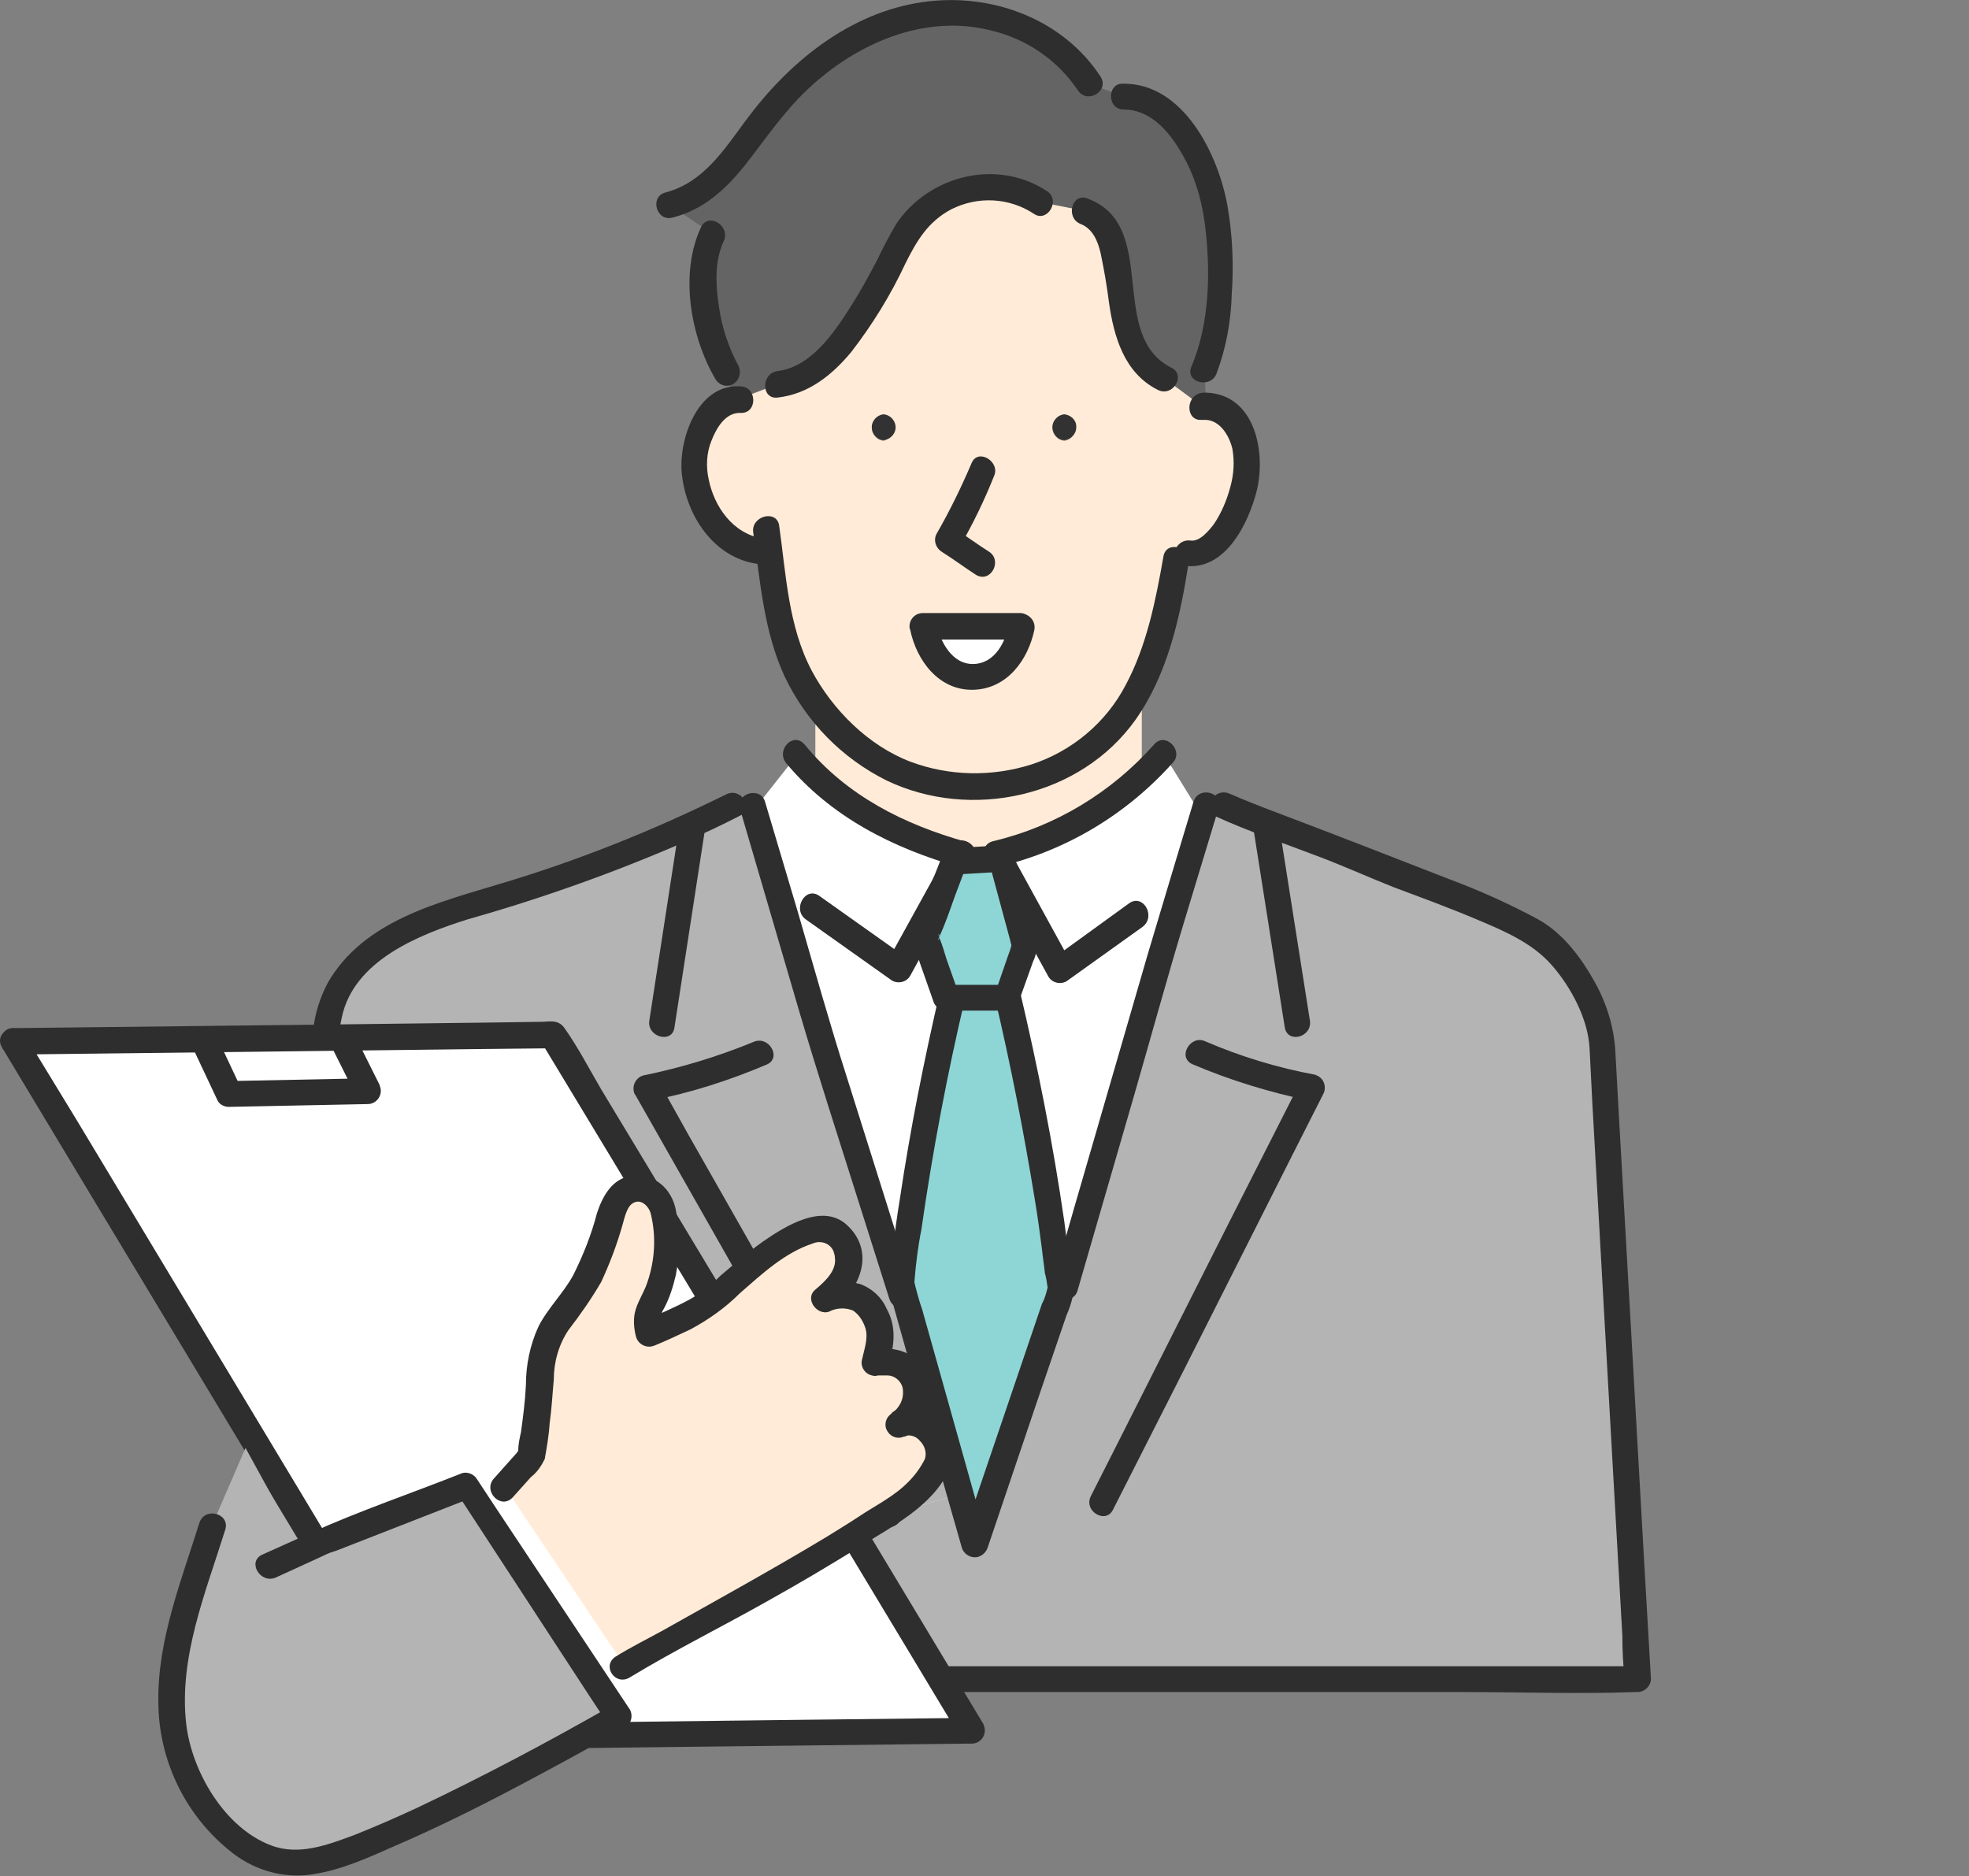 <?xml version="1.0" encoding="utf-8"?>
<!-- Generator: Adobe Illustrator 26.3.1, SVG Export Plug-In . SVG Version: 6.00 Build 0)  -->
<svg version="1.1" id="レイヤー_1" xmlns="http://www.w3.org/2000/svg" xmlns:xlink="http://www.w3.org/1999/xlink" x="0px"
	 y="0px" viewBox="0 0 282.3 269" style="enable-background:new 0 0 282.3 269;" xml:space="preserve">
<rect x="0" y="0" width="282.3" height="269" fill="#808080" stroke="none"/>
<style type="text/css">
	.st0{fill:#FFEBD7;}
	.st1{fill:#FFFFFF;}
	.st2{fill:#B4B4B4;}
	.st3{fill:#646464;}
	.st4{fill:#323232;}
	.st5{fill:#2E2E2E;}
	.st6{fill:#8ED6D6;}
</style>
<rect x="116.9" y="86" class="st0" width="46.8" height="39.6"/>
<path class="st1" d="M140.4,121.7c-18.9,0-26-13.6-26-13.6l-6,7.6l24.9,115.1l19.6,1.1l21.9-110.9l-7.9-12.8
	C166.9,108.1,159.3,121.7,140.4,121.7z"/>
<path class="st2" d="M220.4,134c-7.9-4.7-19.8-8.2-25.1-10.6c-6-2.7-14-5.2-20-7.9h-2.4l-5.2,17.1l-27.1,90l-1.2,0.4l-2.5-8.6
	l-9.5,2.8L92.7,156c0,0,1.7-0.3,4.2-1l-2-8.2l4.3-27.9l-0.2-0.5c-8.8,4-18,7.5-27.3,10.2c-5,1.5-10.1,2.8-14.6,5.3
	s-8.6,6.4-9.9,11.5l-15.6,95.3h203.2l-5.1-91.7C229,144.2,224.6,136.5,220.4,134z"/>
<path class="st0" d="M172.9,58.2L172.9,58.2c-0.2,0-0.4,0-0.6,0l-5.4-4c-9.5-4.6-3.3-21.2-11.5-24l-6.3-1.2
	c-4.9-3.2-11.3-2.9-15.8,0.7c-3.1,2.6-3.5,3.6-5.2,7.1c-1.9,4.1-4.2,8-6.9,11.6c-2.4,3.2-5.7,6.3-9.7,6.7l-5.8,2.2
	c-0.2,0-0.4,0-0.6,0c-2.9,0.5-5,4.6-5.4,7.1c-1,5.8,2.7,13.7,9.1,14.6l1.4-0.2c1,8,1.8,14.7,6.1,21.1c2,2.9,4.5,5.5,7.3,7.7
	c7.6,6.1,18.8,6.8,27.6,2.8c3.5-1.5,6.6-3.9,8.9-6.9c4.7-5.9,6.9-14,8.4-23.1l1.5-1.1c5,1,9.5-9.2,8.5-15
	C178.1,61.6,176,58.2,172.9,58.2z M126.7,63.2c-1-0.1-1.8-1-1.7-2c0.1-0.9,0.8-1.7,1.7-1.7c1,0.3,1.6,1.3,1.4,2.3
	C127.9,62.5,127.3,63,126.7,63.2L126.7,63.2z M132.2,89.8h14.1C144.8,99.3,134.2,99.7,132.2,89.8L132.2,89.8z M152.6,63.2
	c-1-0.1-1.8-1-1.7-2c0.1-0.9,0.8-1.7,1.7-1.7c1,0.2,1.7,1.2,1.5,2.2C154,62.5,153.4,63.1,152.6,63.2L152.6,63.2z"/>
<path class="st3" d="M173.5,26.5c-2.2-6.7-6.6-12.9-12.4-12.7l-5-1.8c-5.1-8.2-16.1-11.7-25.5-9.5c-7.9,1.9-14.1,6.3-19.4,12.3
	c-4.8,5.5-7.8,12.7-15.3,14.5l6.2,4.2c-2.9,5.8-0.4,15.8,2.1,19.9l0.9,3.8c0.2,0,0.4,0,0.6,0l5.8-2.2c4-0.4,7.3-3.5,9.7-6.7
	c2.7-3.6,5-7.5,6.9-11.6c1.7-3.5,2.1-4.5,5.2-7.1c4.6-3.6,10.9-3.9,15.8-0.7l6.3,1.3c8.1,2.9,1.9,19.5,11.5,24l5.4,4
	c0.2,0,0.4,0,0.6,0l0,0l-0.2-5.3C175.4,46.6,175.7,33.2,173.5,26.5z"/>
<path class="st4" d="M152.6,59.4c-1,0.1-1.8,1-1.7,2c0.1,0.9,0.8,1.7,1.7,1.7c1-0.1,1.8-1,1.7-2C154.3,60.2,153.5,59.5,152.6,59.4z"
	/>
<path class="st2" d="M117.6,148.5l-8.7,2.5c-3.8,1.6-7.8,2.9-11.8,3.9l-0.2,0.1c-2.5,0.6-4.2,1-4.2,1l34.7,61.2l9.5-2.8l-8.7-29.7
	L117.6,148.5z"/>
<path class="st4" d="M126.7,59.4c-1,0.1-1.8,1-1.7,2c0.1,0.9,0.8,1.7,1.7,1.7c1-0.1,1.8-1,1.7-2C128.3,60.2,127.6,59.5,126.7,59.4z"
	/>
<path class="st2" d="M107.9,115.5h-2.9c-2,1-4.1,2-6.1,3l0.2,0.5l-4.3,27.9l2,8.2l0.2-0.1c4-1,8-2.3,11.8-3.9l8.7-2.5l-5-17.2
	L107.9,115.5z"/>
<path class="st5" d="M108,76.4c1,7,1.5,14.1,4.5,20.6c3.1,6.5,8.2,11.7,14.6,14.9c12.1,5.8,27.8,2.4,35.7-8.7
	c4.6-6.5,6.4-14.7,7.6-22.4c0.4-2.4-3.2-3.4-3.6-1c-1.1,6.3-2.4,12.8-5.4,18.4c-2.8,5.4-7.7,9.5-13.5,11.4
	c-5.7,1.8-11.8,1.7-17.4-0.4c-6-2.3-11.1-7.4-14.1-13c-3.4-6.4-3.7-13.9-4.7-20.9C111.3,73,107.6,74,108,76.4L108,76.4z"/>
<path class="st5" d="M139.3,66.4c-1.5,3.5-3.1,6.8-5,10.1c-0.5,0.9-0.2,2,0.7,2.6c1.6,1,3.2,2.2,4.9,3.3c2.1,1.3,3.9-2,1.9-3.3
	c-1.6-1-3.2-2.2-4.9-3.3l0.7,2.6c1.9-3.3,3.5-6.6,4.9-10.1C143.5,66.2,140.2,64.2,139.3,66.4L139.3,66.4z"/>
<path class="st5" d="M106.2,55.4c-6.3-0.5-9.1,8-8.4,12.9c0.7,5.7,4.5,11.5,10.5,12.5c2.4,0.4,3.4-3.3,1-3.6
	c-4.2-0.7-6.9-4.5-7.7-8.5c-0.4-1.8-0.3-3.8,0.4-5.5c0.7-1.8,2-4.1,4.2-4C108.6,59.3,108.6,55.5,106.2,55.4L106.2,55.4z"/>
<path class="st5" d="M172.3,60.2h0.6c1,0,1.9-0.9,1.9-1.9l0,0l-1.9,1.9c2.1,0.1,3.4,2.4,3.8,4.2c0.3,1.8,0.2,3.6-0.3,5.4
	c-0.5,1.9-1.3,3.8-2.4,5.4c-0.7,0.9-2,2.5-3.3,2.3c-2.4-0.3-3.4,3.3-1,3.6c5.9,0.9,9.3-6,10.5-10.8c1.3-5.4-0.2-13.7-7.2-14
	c-1,0-1.8,0.8-1.8,1.9l0,0l1.9-1.9h-0.6C169.9,56.5,169.9,60.4,172.3,60.2L172.3,60.2z"/>
<path class="st5" d="M112.7,109.4c6.4,7.7,15.3,12.2,24.8,14.9c1,0.2,2-0.4,2.3-1.4c0.2-0.9-0.3-1.9-1.3-2.2
	c-8.9-2.5-17.1-6.6-23.1-13.9C113.8,104.8,111.2,107.5,112.7,109.4z"/>
<path class="st5" d="M115.5,131.8l12.4,8.8c0.9,0.5,2.1,0.2,2.6-0.7l9.1-16.6c1.2-2.1-2.1-4-3.3-1.9l-9.1,16.5l2.6-0.7l-12.4-8.8
	C115.4,127.1,113.6,130.4,115.5,131.8L115.5,131.8z"/>
<path class="st5" d="M106.1,116c2.8,9.6,5.6,19.1,8.4,28.7c2.7,9.2,5.7,18.4,8.6,27.6l4.4,13.9c0.7,2.3,4.4,1.3,3.6-1l-9.7-30.8
	c-2.5-7.8-4.7-15.7-7-23.6l-4.7-15.8C109.1,112.7,105.4,113.7,106.1,116z"/>
<path class="st5" d="M97.4,118.4l-4.3,27.9c-0.4,2.4,3.3,3.4,3.6,1l4.3-27.9C101.4,117.1,97.7,116.1,97.4,118.4L97.4,118.4z"/>
<path class="st5" d="M108,149.4c-5.1,2.1-10.4,3.7-15.8,4.8c-1,0.3-1.6,1.4-1.3,2.4c0,0.1,0.1,0.3,0.2,0.4l11.7,20.6l18.7,32.9
	l4.3,7.6c1.2,2.1,4.5,0.2,3.3-1.9l-11.7-20.6l-18.7-32.9l-4.3-7.7l-1.1,2.8c5.7-1.1,11.3-2.9,16.7-5.2
	C112.1,151.6,110.2,148.4,108,149.4L108,149.4z"/>
<path class="st5" d="M165.5,106.7c-6.1,6.9-14.2,11.8-23.1,13.9c-2.4,0.6-1.4,4.2,1,3.6c9.6-2.3,18.2-7.5,24.8-14.9
	C169.7,107.6,167.1,104.9,165.5,106.7z"/>
<path class="st5" d="M161.9,129.5l-10.9,7.9l2.6,0.7l-9.1-16.6c-1.2-2.1-4.4-0.2-3.3,1.9l9.1,16.6c0.5,0.9,1.7,1.2,2.6,0.7l10.9-7.8
	C165.8,131.4,163.9,128.1,161.9,129.5L161.9,129.5z"/>
<path class="st5" d="M171.1,115c-2.2,7.3-4.4,14.6-6.6,22L154,173.2l-3.1,10.8c-0.7,2.3,3,3.3,3.6,1l8-27.6c2.4-8.3,4.7-16.7,7.2-25
	l5-16.5C175.5,113.6,171.8,112.6,171.1,115L171.1,115z"/>
<path class="st6" d="M136.6,142.5c-3.3,13.8-5.7,27.7-7.4,41.8l10.4,37.1l12.4-36.2c-1.7-14.4-4.3-28.6-7.7-42.7L136.6,142.5z"/>
<path class="st5" d="M134.8,142c-2.3,9.9-4.3,19.9-5.8,30c-0.4,2.4-0.7,4.7-1,7.1c-0.2,1.8-0.9,4-0.6,5.8c0.1,0.8,0.4,1.6,0.7,2.3
	l7.4,26.3l2.4,8.4c0.3,1,1.4,1.6,2.4,1.3c0.6-0.2,1.1-0.7,1.3-1.3l7.1-21l4.2-12.3c0.4-0.9,0.7-1.8,0.9-2.7c0.1-1.1,0.1-2.1-0.2-3.2
	c-0.3-2.5-0.7-5-1-7.5c-1.6-11.1-3.8-22.2-6.4-33.2c-0.2-0.8-1-1.4-1.8-1.4h-7.7c-1,0.1-1.8,1-1.7,2c0.1,0.9,0.8,1.7,1.7,1.7h7.7
	l-1.8-1.4c2.3,9.7,4.2,19.5,5.8,29.3c0.4,2.4,0.7,4.7,1,7c0.1,1.1,0.3,2.2,0.4,3.3c0.2,0.7,0.3,1.4,0.4,2.1
	c-0.2,0.8-0.4,1.6-0.8,2.3l-8.8,25.9l-2.7,8h3.6l-5.7-20.3l-3.6-12.8c-0.4-1.1-0.7-2.3-1-3.4c0-0.2-0.1-0.3-0.1-0.5
	c0.2-2.5,0.5-5,1-7.5c1.6-11.2,3.7-22.3,6.3-33.3C139,140.7,135.3,139.7,134.8,142z"/>
<path class="st5" d="M179.8,119.4l4.4,27.9c0.4,2.4,4,1.4,3.6-1l-4.4-27.9C183,116.1,179.4,117.1,179.8,119.4z"/>
<path class="st5" d="M171,152.6c5.4,2.3,11,4,16.7,5.2l-1.2-2.8l-10.2,20.1l-16.2,32.1l-3.7,7.3c-1.1,2.2,2.2,4.1,3.2,1.9l10.2-20.1
	l16.2-32.1l3.7-7.3c0.5-0.9,0.2-2.1-0.7-2.6c-0.1-0.1-0.3-0.1-0.4-0.2c-5.4-1-10.7-2.6-15.8-4.8C170.7,148.3,168.7,151.6,171,152.6
	L171,152.6z"/>
<path class="st5" d="M150.1,27.4c-7.1-4.7-16.9-2.3-21.6,4.7c-1,1.7-1.9,3.4-2.7,5.1c-1.2,2.3-2.4,4.5-3.8,6.7
	c-2.4,3.8-5.7,8.7-10.5,9.3c-2.4,0.3-2.4,4.1,0,3.8c4.4-0.5,7.8-3.2,10.6-6.6c3-3.9,5.6-8.1,7.7-12.6c1.6-3.2,3.2-6,6.6-7.8
	c3.8-1.9,8.3-1.7,11.9,0.7C150.2,31.9,152.1,28.7,150.1,27.4z"/>
<path class="st5" d="M157.8,11C152.3,2.6,142-1.1,132.3,0.3c-10.5,1.5-19.2,8.6-25.4,17c-3.1,4.2-6.1,8.9-11.5,10.3
	c-2.3,0.6-1.3,4.2,1,3.6c4.4-1.1,7.6-4,10.4-7.5c2.9-3.7,5.5-7.6,9-10.9c7-6.6,16.8-10.9,26.4-8.4c5,1.2,9.4,4.2,12.3,8.5
	C155.8,15,159.1,13.1,157.8,11L157.8,11z"/>
<path class="st5" d="M154.9,32.1c1.8,0.7,2.5,2.5,2.9,4.2c0.5,2.4,0.9,4.7,1.2,7.1c0.7,4.9,2.2,10.1,7,12.5c2.2,1.1,4.1-2.2,1.9-3.2
	c-9.2-4.7-1.6-20.3-11.9-24.2C153.7,27.5,152.7,31.2,154.9,32.1L154.9,32.1z"/>
<path class="st5" d="M161.1,15.7c3.7,0,6.3,2.9,8.1,5.9c1.9,3.1,3,6.6,3.5,10.2c0.9,6.7,0.8,14.5-1.9,20.8c-0.9,2.2,2.7,3.2,3.6,1
	c1.4-3.7,2.1-7.6,2.2-11.5c0.3-4.2,0.1-8.4-0.6-12.5c-1.3-7.4-6.3-17.7-15-17.6C158.7,11.9,158.7,15.7,161.1,15.7L161.1,15.7z"/>
<path class="st5" d="M100.5,32.6c-3.1,6.6-1.5,15.7,2.1,21.8c0.6,0.9,1.7,1.2,2.6,0.6c0.8-0.5,1.1-1.6,0.7-2.5
	c-1.4-2.6-2.4-5.5-2.8-8.4c-0.5-3.1-0.7-6.7,0.7-9.6C104.7,32.3,101.5,30.4,100.5,32.6L100.5,32.6z"/>
<path class="st1" d="M146.4,89.8h-14.1C134.2,99.7,144.8,99.3,146.4,89.8z"/>
<path class="st5" d="M146.4,87.9h-14.1c-1.1,0-1.9,0.9-1.9,1.9c0,0.2,0,0.3,0.1,0.5c0.9,4.4,4.1,8.7,9,8.6s7.9-4.3,8.8-8.6
	c0.4-2.4-3.2-3.4-3.6-1c-0.5,2.7-2,5.8-5.1,5.9s-4.8-3.2-5.4-5.9l-1.8,2.4h14.1c1-0.1,1.8-1,1.8-2C148.1,88.7,147.3,88,146.4,87.9z"
	/>
<path class="st5" d="M104.1,113.9c-10.3,5.1-21,9.4-32,12.7c-9.2,2.8-19.9,5.3-25.1,14.3c-1.1,2.1-1.9,4.5-2.1,6.9l-1.6,9.6
	L38.2,189l-5.4,33.2c-1,5.9-2,11.8-2.9,17.7c0,0.1,0,0.2,0,0.3c-0.3,1,0.4,2.1,1.4,2.3c0.1,0,0.3,0.1,0.4,0.1h178.1
	c8.2,0,16.5,0.3,24.7,0c0.1,0,0.2,0,0.3,0c1,0,1.9-0.9,1.9-1.9l-0.9-15.5l-1.9-33.6l-1.8-31.7l-0.5-9.1c-0.2-3.5-1.2-6.8-2.9-9.9
	c-2-3.6-4.6-7.1-8.2-9.1c-4.1-2.2-8.3-4.1-12.6-5.7c-8.2-3.2-16.4-6.4-24.6-9.5c-2.4-0.9-4.7-1.8-7-2.8s-4.1,2.3-1.9,3.3
	c4.6,2.1,9.4,3.7,14.1,5.5c3.8,1.4,7.5,3.1,11.3,4.6c4,1.5,8.1,3,12.1,4.7c3.8,1.6,7.8,3.3,10.6,6.5s5.2,7.8,5.4,11.9l0.4,7.9
	l1.7,30.3l1.9,33.7l0.7,12.3c0,2,0.1,4,0.3,6c0,0.1,0,0.2,0,0.3l1.9-1.9H39.9c-2.6-0.1-5.3-0.1-7.9,0c-0.1,0-0.2,0-0.3,0l1.8,2.4
	l2.3-14.3L41,195l5.3-32.6c0.9-5.5,1.5-11.1,2.7-16.5c1.7-8.2,11.1-11.9,18.1-14.1c10.6-3,21-6.7,31.1-11.1c2.7-1.2,5.3-2.4,7.8-3.7
	C108.2,116,106.3,112.8,104.1,113.9L104.1,113.9z"/>
<polygon class="st6" points="136.9,123.4 132.7,134.3 135.7,143 144.4,143 147,135.4 143.6,123 "/>
<path class="st5" d="M135,122.9c-1.3,3.5-3,7.1-4.1,10.7c-0.4,1.4,0.6,3.1,1,4.5l1.9,5.4c0.2,0.8,1,1.4,1.8,1.4h8.7
	c0.8,0,1.6-0.6,1.8-1.4l2-5.6c0.6-1.2,0.7-2.6,0.4-3.9l-3.1-11.4c-0.2-0.8-1-1.4-1.8-1.4l-6.8,0.4c-2.4,0.1-2.4,3.9,0,3.8l6.8-0.4
	l-1.8-1.4l3,11.1c0.1,0.3,0.4,2,0.4,0.8c0-0.9-0.1-0.3-0.2,0.1s-0.3,1-0.5,1.5l-1.9,5.5l1.8-1.4h-8.7l1.8,1.4l-1.8-5.1
	c-0.3-1-0.6-2-1-3c0-0.1-0.1-0.5-0.2-0.6c0.6,0.3-0.3,1.4,0.1,0.6c0.9-2,1.6-4,2.3-6l1.7-4.5C139.5,121.6,135.9,120.6,135,122.9z"/>
<polygon class="st1" points="1.9,149.2 62,249.1 139.3,248.2 79.2,148.3 "/>
<path class="st5" d="M0.3,150.2l15.1,25.1l28.3,47l11.4,18.9c1.7,2.9,3.3,6,5.2,8.7c0.9,1.2,1.8,1.1,3.1,1l6.9-0.1l24.4-0.3
	l43.8-0.5h0.8c1.1,0,1.9-0.9,1.9-1.9c0-0.3-0.1-0.6-0.2-0.9l-15.1-25.1l-28.3-47l-11.4-18.9c-1.7-2.9-3.3-6-5.2-8.7
	c-0.8-1.2-1.8-1.1-3.1-1l-6.9,0.1l-24.4,0.3l-43.8,0.5H1.9c-2.4,0-2.4,3.8,0,3.8l26-0.3l41.7-0.5l9.6-0.1l-1.6-0.9L97.9,183
	l32.4,53.8l7.4,12.3l1.6-2.8l-26,0.3l-41.7,0.5l-9.6,0.1l1.6,0.9l-20.3-33.8L11,160.6l-7.5-12.3C2.3,146.2-1,148.1,0.3,150.2z"/>
<path class="st5" d="M28,151l3.2,6.8c0.3,0.6,1,0.9,1.6,0.9l19.9-0.4c1.1,0,1.9-0.9,1.9-1.9c0-0.3-0.1-0.6-0.2-0.9l-3.6-7.2
	c-1.1-2.2-4.3-0.3-3.2,1.9l3.6,7.2l1.6-2.8l-19.9,0.4l1.6,0.9l-3.2-6.8C30.3,146.9,27,148.8,28,151z"/>
<path class="st2" d="M44.2,223.1l-3.4-5.3l-5.6-10.2l-4.8,11.1c0,0-1.2,3.9-3.2,10.1s-3.3,12.8-2.4,19.2c1.2,8,8.7,19.3,17.8,19
	c2.3-0.2,4.5-0.7,6.7-1.5c13.3-4.5,28.2-13.2,39.8-21l-21.5-30.3L44.2,223.1z"/>
<path class="st0" d="M128.9,204.1c0.2-0.1,4.2-3,2-7c-1.4-2.6-5.2-1.8-5.2-1.8s1-3.6,0.7-4.9s-1.7-4.1-3.4-4.4
	c-1.3-0.2-3.3-0.6-4.4,0.2c2.2-1.7,4.4-4.5,2.9-7.4c-0.9-1.9-2.1-2.6-3.4-2.6c-1.7,0.2-3.4,0.8-4.8,1.8c-4.5,2.5-8,6.1-12,9.4
	c-1.2,1-8,3.9-8,3.9c-0.4-1.2-0.4-2.5,0.2-3.7c2.2-4,2.4-7.3,2.2-11.8c0-1.3-0.4-2.6-1-3.8c-0.9-1.1-2.3-1.7-3.7-1.4
	c-2.1,0.4-2.8,2.8-3.4,4.8c-1.2,4.9-3.5,9.5-6.7,13.4c-2.6,3.1-3,5.9-3.2,9.9c-0.2,3.1-1.2,10.2-1.2,10.2l-4,4.5l17.1,25.5
	c0.3-0.2,26.2-14.2,34.6-19.9c1.9-1.3,3.8-2.5,5.5-3.6c2-1.3,6.1-5.6,5.2-7.9C132.9,202.2,129.1,204,128.9,204.1z"/>
<path class="st5" d="M28.6,218.3c-2.6,8.3-6,16.8-5.9,25.6c0,8.6,4,16.7,10.8,21.9c3.3,2.5,7.5,3.6,11.5,2.9
	c3.9-0.6,7.7-2.3,11.3-3.9c7-3,13.9-6.5,20.6-10.1c4.3-2.3,8.5-4.6,12.7-7c0.9-0.5,1.2-1.7,0.7-2.6l-19.2-28.9l-2.7-4.1
	c-0.4-0.7-1.3-1.1-2.1-0.9c-7.3,2.9-14.7,5.4-21.8,8.6l-6.9,3.1c-2.2,1-0.3,4.2,1.9,3.3l5.9-2.7l1.5-0.7c0.3-0.1,0.9-0.4,0.2-0.1
	l1.2-0.4l14.6-5.7l4.6-1.8l-2.1-0.9L84.4,243l2.7,4.1l0.7-2.6c-9.1,5.2-18.5,10.2-28,14.7c-3,1.4-6,2.7-9,3.9
	c-3.8,1.4-7.9,3-11.9,1.5c-6.7-2.5-11.4-10.6-12.2-17.4c-1.1-9.6,2.8-18.9,5.6-27.9C33,217,29.4,216,28.6,218.3L28.6,218.3z"/>
<path class="st5" d="M90.3,240.5c6.6-4,13.5-7.4,20.2-11.2c4.3-2.4,8.5-4.9,12.7-7.5c4.6-2.9,10.5-5.8,12.9-11.1
	c2.3-5-3.2-10.6-8.2-8.2l1.9,3.3c2.6-1.9,4.4-5.2,3.2-8.5s-4.6-4.4-7.9-3.8l2.3,2.3c0.8-2.9,1.2-5.5-0.3-8.2
	c-0.7-1.6-2.1-2.9-3.8-3.5c-1.8-0.5-4.1-0.6-5.8,0.4l2.3,3c3.6-2.9,5.6-8,1.8-11.7c-3.5-3.5-9,0-12.2,2.2c-2.1,1.5-4.1,3.2-6.1,4.9
	c-1.3,1.3-2.8,2.5-4.4,3.4c-2.2,1.2-4.6,2.2-6.9,3.2l2.8,1.1c-0.3-1-0.2-2.1,0.4-3c0.8-1.5,1.3-3.1,1.7-4.8c0.6-3.1,0.6-6.2,0-9.3
	c-0.6-3.1-3.1-5.3-6.3-4.9c-2.8,0.3-4.2,2.9-5,5.3c-0.8,3.1-2,6.1-3.4,8.9c-1.4,2.6-3.7,4.8-5,7.4c-1.2,2.6-1.8,5.5-1.8,8.4
	c-0.1,2.2-0.4,4.5-0.7,6.7c-0.2,0.9-0.4,1.8-0.4,2.7c0.2,0.6,0.1-0.4,0.4-0.4c-0.2,0-0.5,0.6-0.6,0.7l-3.3,3.7
	c-1.6,1.8,1,4.5,2.7,2.7l2.6-2.9c0.9-0.7,1.5-1.6,2-2.6c0.3-1.7,0.6-3.4,0.7-5.1c0.3-2.1,0.4-4.2,0.6-6.3c0-2.5,0.7-5,2.1-7.1
	c1.7-2.2,3.3-4.5,4.7-6.9c1.2-2.6,2.2-5.2,3-8c0.3-1,0.6-2.6,1.4-3.2c1.2-0.9,2.4,0.3,2.7,1.4c0.8,3.3,0.6,6.7-0.5,9.9
	c-0.5,1.5-1.5,2.9-1.8,4.4c-0.2,1.1-0.1,2.3,0.2,3.4c0.3,1,1.4,1.6,2.4,1.3c0.1,0,0.2-0.1,0.3-0.1c1.7-0.7,3.4-1.5,5.1-2.3
	c2.6-1.4,5-3.1,7.1-5.2c3.1-2.7,6.4-5.8,10.4-7.1c1.1-0.5,2.5-0.1,3,1.1c0.1,0.3,0.2,0.6,0.2,0.9c0.3,1.9-1.5,3.5-2.8,4.6
	c-1.7,1.4,0.5,4.1,2.3,3c1-0.4,2.1-0.4,3.1,0c0.9,0.6,1.5,1.6,1.8,2.6c0.4,1.4-0.2,3-0.5,4.4c-0.3,1,0.4,2.1,1.4,2.3
	c0.3,0.1,0.6,0.1,0.9,0c0.2,0-0.3,0,0.2,0c0.4,0,0.7,0,1.1,0c1,0,1.9,0.7,2.2,1.7c0.2,1,0,2-0.6,2.8c-0.2,0.3-0.4,0.5-0.7,0.7
	c-0.2,0.2-0.6,0.5-0.3,0.3c-0.9,0.6-1.1,1.8-0.5,2.6c0.5,0.8,1.6,1.1,2.4,0.6c-0.6,0.3,0.5-0.1,0.5-0.1c0.7,0,1.3,0.3,1.7,0.8
	c0.7,0.7,1,1.7,0.7,2.6c-0.6,1.2-1.4,2.3-2.3,3.2c-2,2.1-4.7,3.4-7.1,5c-1.5,1-3,1.9-4.6,2.9c-7.8,4.7-15.8,9.1-23.8,13.6
	c-2.2,1.2-4.4,2.3-6.5,3.6S88.2,241.8,90.3,240.5L90.3,240.5z"/>
</svg>
